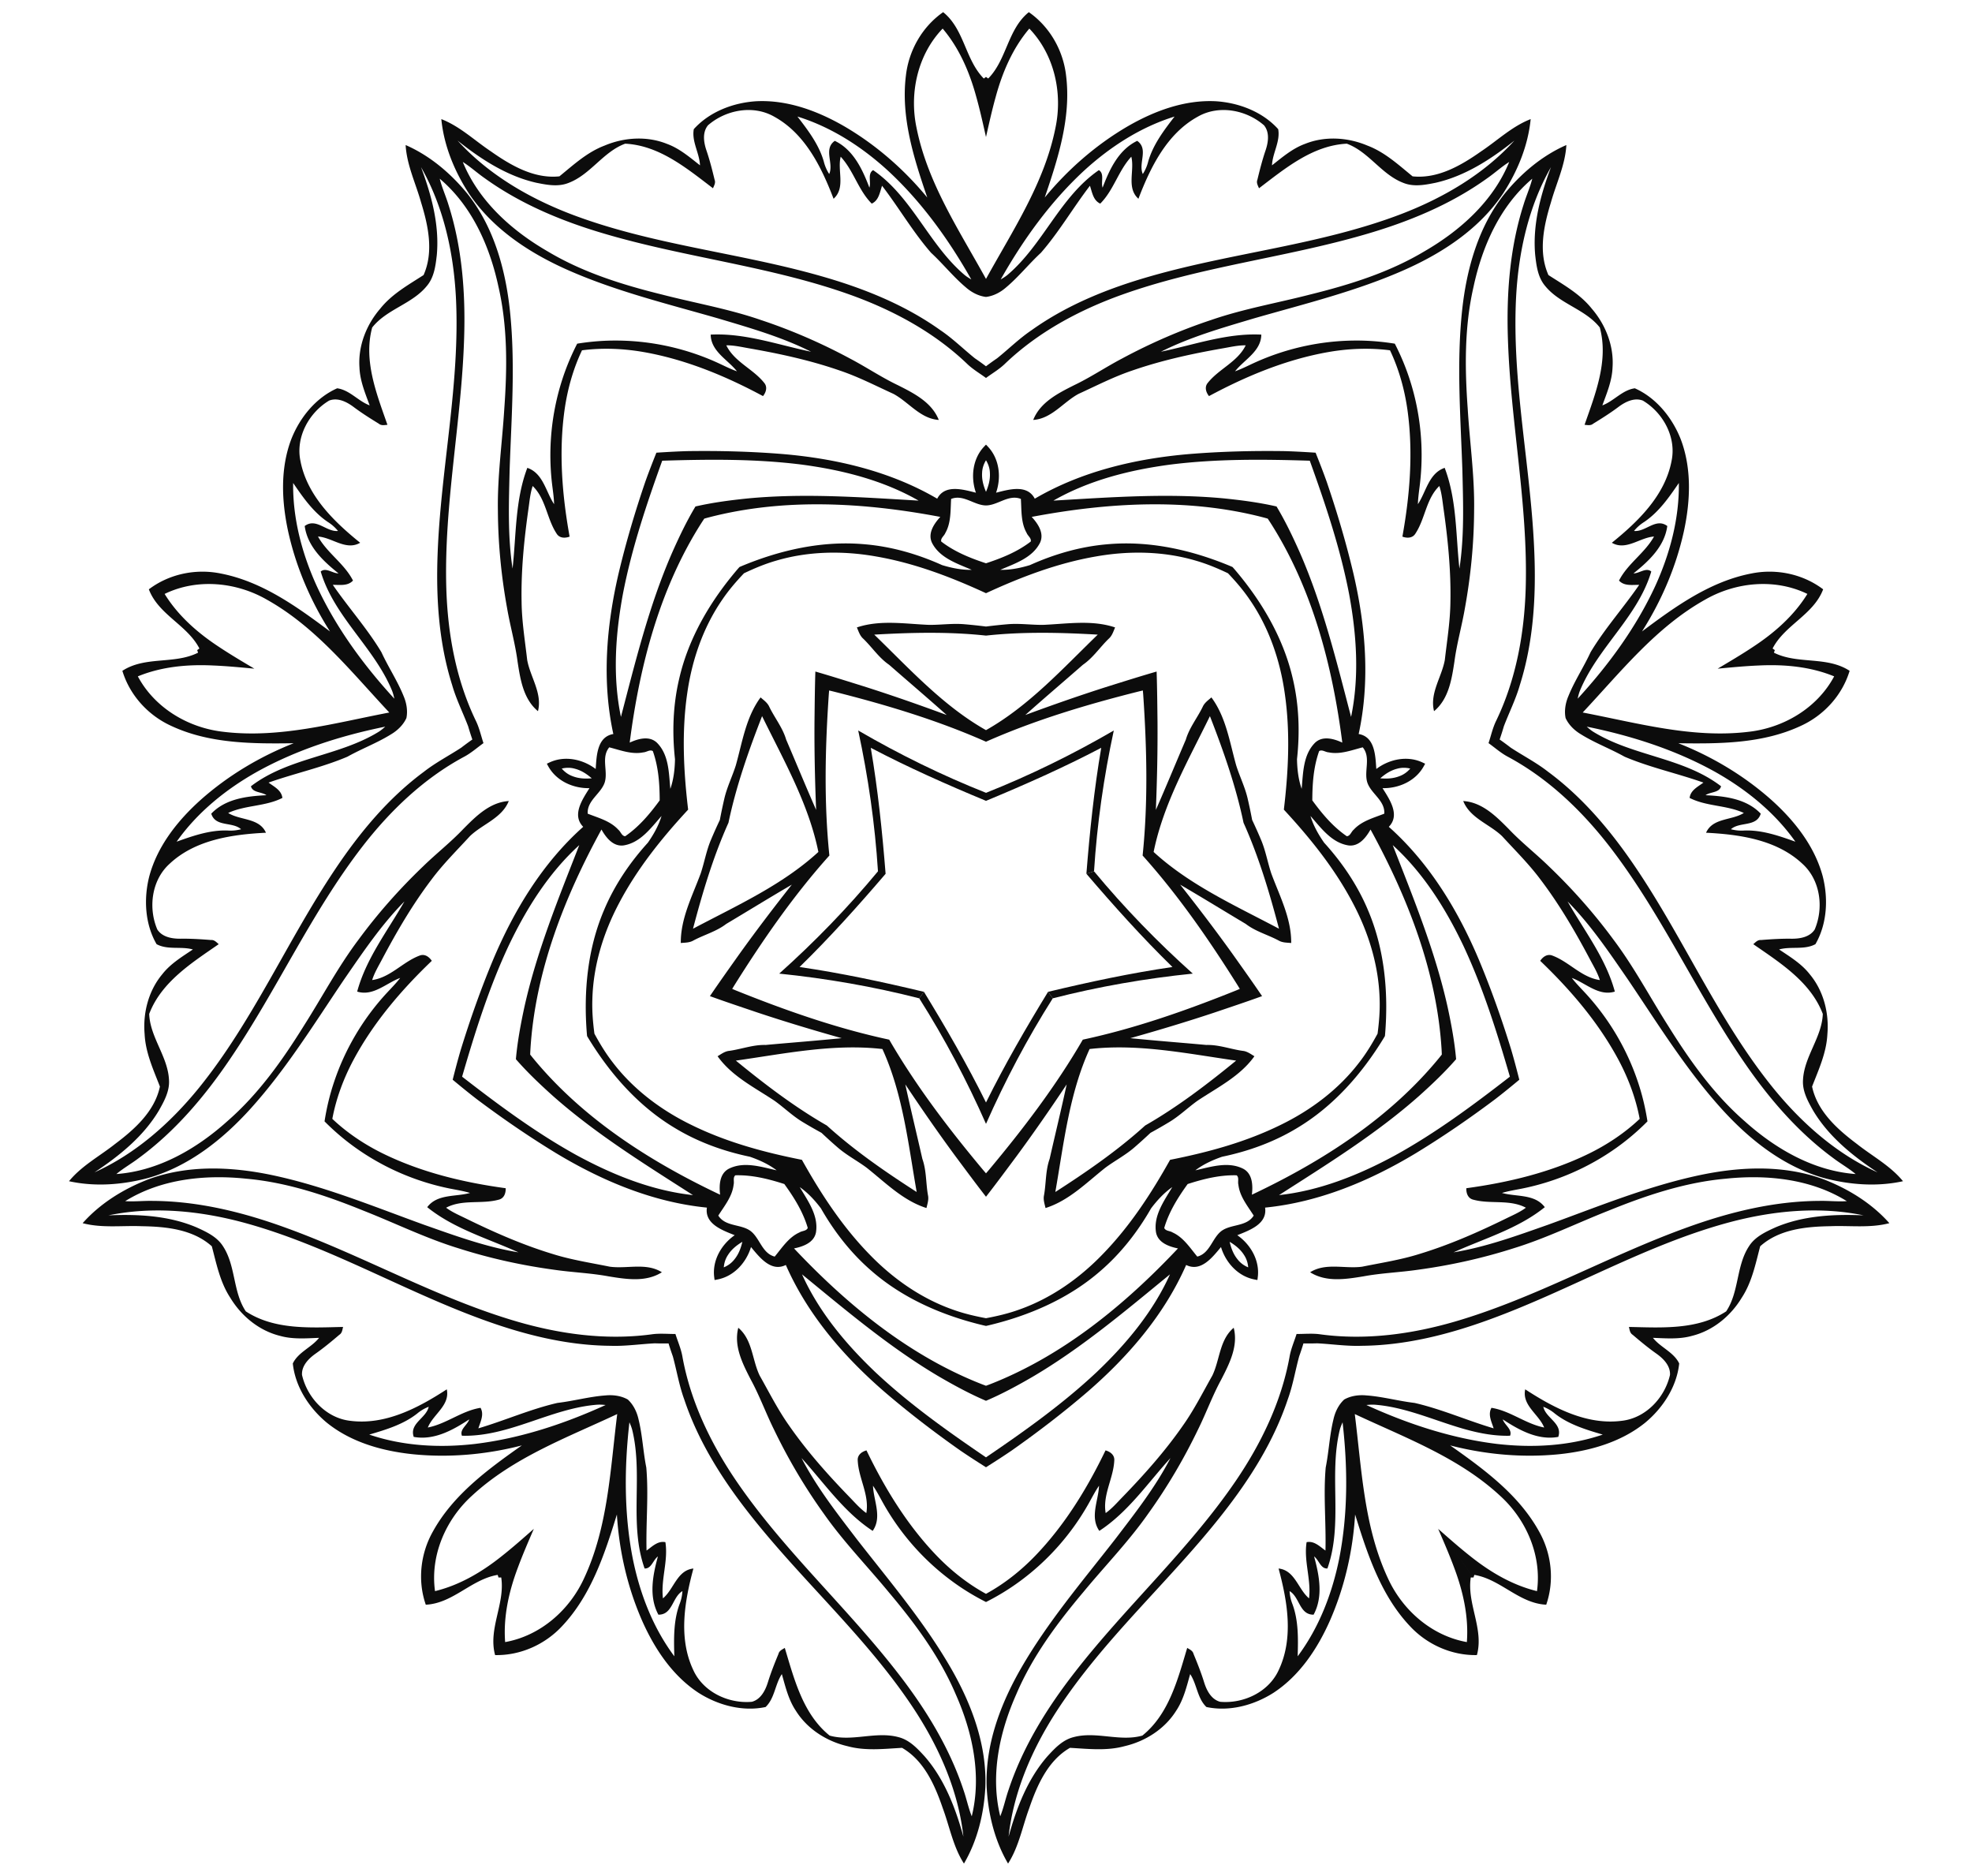 <svg xmlns="http://www.w3.org/2000/svg" viewBox="0 0 1704.428 1621.007"><path fill="none" d="M266.151 956.22c30.07 10.225 62.522 11.933 93.908 8.334 40.434-4.867 79.559-17.821 116.497-34.663-2.432-.243-4.892-.434-7.348-.274-41.498 3.145-78.43 28.74-120.545 27.62-2.286-5.615 4.875-9.504 6.488-14.56-14.541 9.543-31.324 18.89-49.4 15.59-4.083-12.026 11.129-16.594 13.33-26.812a36.474 36.474 0 00-10.32 6.08c-12.393 9.725-27.73 14.312-42.61 18.685zM452.572 382.474c30.338 9.403 57.596 27.096 80.872 48.456 29.85 27.703 53.89 61.18 73.874 96.517-2.11-1.232-4.213-2.524-6.106-4.097-31.724-26.936-46.559-69.35-81.289-93.199-5.15 3.199-1.641 10.554-3.308 15.592-6.155-16.267-14.239-33.693-30.802-41.648-10.372 7.328-.751 19.966-4.976 29.526a36.472 36.472 0 01-4.775-10.986c-4.31-15.15-14.022-27.877-23.49-40.16z"/><g fill="none"><path d="M1121.595 1431.367c18.466-24.703 29.782-54.16 35.876-84.225 7.638-38.801 7.415-78.821 2.946-117.988-.955 2.174-1.87 4.388-2.459 6.704-9.548 39.268 3.007 81.056-10.665 119.613-5.87.427-7.313-7.354-11.498-10.36 4.45 16.292 8.045 34.595-.426 50.299-12.332.162-11.986-15.257-20.762-20.356a35.419 35.419 0 002.519 11.356c5.262 14.363 4.896 29.904 4.47 44.957zM1385.286 1239.784c-29.2 9.929-60.711 11.588-91.189 8.093-39.262-4.726-77.254-17.305-113.123-33.659 2.362-.236 4.75-.421 7.135-.266 40.297 3.054 76.16 27.907 117.055 26.82 2.22-5.452-4.734-9.228-6.3-14.137 14.12 9.265 30.416 18.341 47.969 15.137 3.965-11.677-10.806-16.113-12.944-26.035a35.414 35.414 0 0110.022 5.905c12.034 9.442 26.927 13.896 41.375 18.142z"/></g><g fill="none"><path d="M319.141 1239.784c29.2 9.929 60.711 11.588 91.19 8.093 39.261-4.726 77.254-17.305 113.123-33.659-2.363-.236-4.751-.421-7.136-.266-40.297 3.054-76.16 27.907-117.054 26.82-2.22-5.452 4.734-9.228 6.3-14.137-14.12 9.265-30.417 18.341-47.97 15.137-3.964-11.677 10.807-16.113 12.944-26.035a35.416 35.416 0 00-10.022 5.905c-12.033 9.442-26.926 13.896-41.375 18.142zM582.832 1431.367c-18.466-24.703-29.781-54.16-35.876-84.225-7.638-38.801-7.415-78.821-2.945-117.988.954 2.174 1.869 4.388 2.458 6.704 9.548 39.268-3.007 81.056 10.665 119.613 5.871.427 7.313-7.354 11.498-10.36-4.449 16.292-8.044 34.595.427 50.299 12.33.162 11.986-15.257 20.762-20.356a35.419 35.419 0 01-2.52 11.356c-5.261 14.363-4.895 29.904-4.469 44.957z"/></g><g fill="none"><path d="M253.375 417.403c-.42 30.839 7.74 61.32 20.482 89.226 16.628 35.88 40.331 68.126 66.969 97.186-.505-2.32-1.067-4.648-1.952-6.868-15.357-37.381-50.076-63.809-61.679-103.038 4.5-3.796 10.24 1.65 15.392 1.623-13.175-10.566-26.843-23.26-29.22-40.943 9.88-7.38 18.664 5.297 28.761 4.264a35.415 35.415 0 00-8.712-7.706c-12.7-8.527-21.538-21.315-30.04-33.744zM152.654 727.39c17.788-25.196 42.306-45.06 69.017-60.147 34.541-19.254 72.672-31.409 111.303-39.262-1.772 1.58-3.596 3.134-5.616 4.41-34.396 21.215-78.018 22.188-110.463 47.106 1.408 5.715 9.253 4.682 13.406 7.733-16.87.804-35.389 3.04-47.706 15.95 3.656 11.777 18.214 6.684 25.775 13.455a35.417 35.417 0 01-11.578 1.113c-15.286-.566-29.953 4.585-44.138 9.642z"/></g><g fill="none"><path d="M1015.184 100.726c-29.46 9.13-55.928 26.31-78.53 47.052-28.987 26.901-52.33 59.41-71.735 93.723 2.05-1.197 4.09-2.452 5.929-3.979 30.806-26.157 45.21-67.343 78.935-90.5 5 3.106 1.594 10.248 3.212 15.14 5.978-15.796 13.827-32.717 29.91-40.442 10.072 7.117.73 19.388 4.833 28.671a35.417 35.417 0 004.637-10.668c4.185-14.712 13.615-27.07 22.809-38.997zM689.244 100.726c29.459 9.13 55.927 26.31 78.53 47.052 28.986 26.901 52.329 59.41 71.735 93.723-2.05-1.197-4.092-2.452-5.93-3.979-30.805-26.157-45.21-67.343-78.934-90.5-5.001 3.106-1.594 10.248-3.213 15.14-5.977-15.796-13.827-32.717-29.91-40.442-10.072 7.117-.73 19.388-4.832 28.671a35.42 35.42 0 01-4.637-10.668c-4.186-14.712-13.616-27.07-22.81-38.997z"/></g><path fill="none" d="M1551.773 727.39c-17.787-25.196-42.305-45.06-69.016-60.147-34.542-19.254-72.672-31.409-111.303-39.262 1.772 1.58 3.595 3.134 5.616 4.41 34.396 21.215 78.018 22.188 110.463 47.106-1.408 5.715-9.254 4.682-13.407 7.733 16.87.804 35.39 3.04 47.706 15.95-3.656 11.777-18.213 6.684-25.775 13.455a35.417 35.417 0 0011.579 1.113c15.285-.566 29.952 4.585 44.137 9.642zM1451.052 417.403c.42 30.839-7.74 61.32-20.482 89.226-16.627 35.88-40.331 68.126-66.968 97.186.505-2.32 1.067-4.648 1.951-6.868 15.357-37.381 50.076-63.809 61.679-103.038-4.5-3.796-10.24 1.65-15.392 1.623 13.176-10.566 26.843-23.26 29.22-40.943-9.88-7.38-18.664 5.297-28.761 4.264a35.412 35.412 0 018.713-7.706c12.699-8.527 21.537-21.315 30.04-33.744z"/><g fill="#0C0C0C"><path d="M852.214 952.773c-16.194-32.77-34.597-64.513-53.628-95.627l-4.078 5.614c21.935 34.62 41.13 70.979 57.705 108.493 16.576-37.514 35.77-73.873 57.707-108.493l-4.079-5.614c-19.03 31.114-37.434 62.857-53.627 95.627z"/><path d="M1576.143 1019.163c-34.202-12.627-71.811-11.012-106.95-3.615-45.163 9.553-87.98 27.211-131.226 42.89-26.742 9.407-53.59 19.242-81.635 23.847 26.68-12.054 55.674-20.357 78.854-39.036-8.72-11.616-24.566-8.793-37.015-12.304 5.699-1.698 11.595-2.625 17.419-3.781 29.368-5.907 57.476-18.044 81.833-35.484 9.47-6.761 18.325-14.335 26.503-22.586a212.65 212.65 0 00-3.365-17.096 199.304 199.304 0 00-4.803-16.752c-9.46-28.43-25.055-54.767-45.339-76.801-4.031-4.365-8.261-8.585-11.876-13.304 12.137 4.48 23.294 16.075 37.182 11.804-7.772-28.733-26.347-52.496-40.86-77.927 19.992 20.2 35.922 43.943 52.028 67.269 25.774 38.109 50.037 77.562 80.958 111.826 24.086 26.65 53.558 50.059 88.646 59.945 22.097 5.876 45.84 7.7 68.29 2.75-10.908-13.366-26.472-21.606-39.818-32.18-16.804-12.596-34.233-28.17-38.765-49.61 5.688-14.67 12.48-29.327 13.23-45.37 1.564-18.347-3.375-37.537-15.334-51.799-7.085-9.032-17.013-15.033-26.4-21.326 10.273-2.885 21.764.615 31.39-4.563 10.126-17.47 11.251-39.432 6.282-58.778-7.064-26.17-24.586-48.183-44.485-66.018-23.565-20.909-51.037-37.317-80.312-48.86 35.63.51 72.957.427 105.91-15.013 19.94-9.095 35.795-26.472 42.171-47.558-19.7-12.918-44.922-5.375-65.414-15.679.229-.76.49-1.5.76-2.25a42.786 42.786 0 01-1.927-1.365c10.512-20.387 35.348-29.107 43.703-51.141-17.554-13.304-40.599-18.044-62.08-13.68-35.734 6.877-65.977 28.744-94.502 50.1 16.898-26.544 29.483-55.964 36.244-86.729 5.626-26.128 6.855-54.236-2.813-79.562-7.344-18.575-21.169-35.67-39.619-43.86-10.845 1.47-18.075 11.054-28.076 14.763 3.886-10.605 8.386-21.294 8.813-32.764 1.292-18.576-5.99-37.005-18.043-50.934-10.023-12.533-24.15-20.398-37.36-28.92-8.948-20.013-4-42.86 2.189-62.914 4.594-16.408 12.334-32.223 13.303-49.454-21.075 9.199-39.213 24.628-53.631 42.37-22.576 28.618-32.66 64.893-36.484 100.606-4.876 45.901-1.313 92.074.24 138.048.677 28.348 1.74 56.914-2.553 85.01-3.209-29.107-2.146-59.246-12.752-87.062-13.74 4.709-15.96 20.648-23.138 31.4.146-5.939 1.094-11.835 1.782-17.732 3.469-29.753.604-60.236-8.46-88.792-3.5-11.095-7.97-21.857-13.283-32.191-10.897-1.761-21.919-2.699-32.972-2.699-.584 0-1.167 0-1.75.01-29.952.209-59.831 6.908-87.053 19.388-5.397 2.49-10.71 5.21-16.315 7.189 8.001-10.158 22.482-17.19 22.712-31.712-29.733-1.49-58.07 8.834-86.74 14.772 25.388-12.762 52.892-20.585 80.051-28.701 44.203-12.73 89.23-23.607 131.37-42.432 32.786-14.669 64.165-35.463 84.407-65.78 12.418-19.2 21.482-41.213 23.722-64.101-16.086 6.24-28.733 18.502-42.912 27.93-17.169 12.085-37.37 23.847-59.164 21.524-12.189-9.928-24.034-20.93-39.057-26.587-16.97-7.157-36.744-8.396-54.006-1.427-10.783 3.949-19.555 11.533-28.441 18.513.437-10.658 7.313-20.503 5.365-31.264-13.491-15.023-34.025-22.878-53.955-24.128-27.086-1.376-53.433 8.49-76.54 21.908-27.17 15.94-51.267 37.005-71.29 61.279 11.501-33.733 22.95-69.259 18.45-105.367-2.49-21.774-14.116-42.224-32.192-54.81-18.377 14.753-18.991 41.068-35.13 57.362a49.872 49.872 0 01-1.905-1.406c-.626.479-1.25.958-1.896 1.406-16.138-16.294-16.753-42.61-35.13-57.361-18.075 12.585-29.712 33.035-32.191 54.809-4.5 36.108 6.949 71.634 18.44 105.367-20.013-24.274-44.11-45.34-71.28-61.279-23.118-13.418-49.465-23.284-76.541-21.908-19.93 1.25-40.463 9.105-53.955 24.128-1.948 10.761 4.928 20.606 5.366 31.264-8.887-6.98-17.67-14.564-28.441-18.513-17.263-6.97-37.036-5.73-54.007 1.427-15.023 5.657-26.868 16.659-39.057 26.587-21.794 2.323-41.995-9.439-59.163-21.523-14.18-9.429-26.827-21.69-42.912-27.931 2.23 22.888 11.293 44.901 23.722 64.102 20.242 30.316 51.62 51.11 84.395 65.779 42.152 18.825 87.178 29.701 131.381 42.432 27.16 8.116 54.663 15.94 80.052 28.701-28.67-5.938-57.007-16.262-86.74-14.772.23 14.522 14.71 21.554 22.711 31.712-5.605-1.98-10.918-4.699-16.314-7.188-27.222-12.481-57.101-19.18-87.053-19.388-11.637-.104-23.253.833-34.723 2.688a209.03 209.03 0 00-7.324 15.814 200.718 200.718 0 00-5.959 16.377c-9.063 28.556-11.928 59.039-8.47 88.792.699 5.897 1.647 11.793 1.792 17.732-7.188-10.752-9.397-26.691-23.138-31.4-10.605 27.816-9.543 57.955-12.762 87.063-4.292-28.097-3.22-56.663-2.542-85.01 1.552-45.975 5.115-92.148.24-138.05-3.834-35.712-13.908-71.987-36.484-100.605-14.429-17.742-32.566-33.171-53.632-42.37.97 17.231 8.71 33.046 13.304 49.454 6.188 20.055 11.137 42.901 2.188 62.914-13.22 8.522-27.337 16.387-37.359 28.92-12.053 13.929-19.336 32.358-18.044 50.934.417 11.47 4.928 22.159 8.814 32.764-10.001-3.709-17.242-13.293-28.077-14.762-18.46 8.188-32.274 25.284-39.62 43.86-9.667 25.325-8.438 53.433-2.812 79.561 6.761 30.765 19.346 60.185 36.244 86.73-28.524-21.357-58.778-43.224-94.512-50.1-21.471-4.365-44.516.375-62.07 13.679 8.345 22.034 33.192 30.754 43.703 51.141-.625.47-1.27.928-1.927 1.365.27.75.52 1.49.75 2.25-20.482 10.304-45.703 2.761-65.414 15.68 6.386 21.085 22.242 38.463 42.182 47.557 32.952 15.44 70.28 15.523 105.909 15.013-29.274 11.543-56.757 27.951-80.312 48.86-19.898 17.835-37.421 39.849-44.485 66.018-4.97 19.347-3.844 41.308 6.282 58.779 9.627 5.177 21.118 1.677 31.38 4.563-9.377 6.292-19.305 12.293-26.39 21.325-11.96 14.262-16.897 33.452-15.335 51.798.75 16.044 7.543 30.702 13.22 45.37-4.52 21.44-21.95 37.015-38.754 49.61-13.346 10.575-28.91 18.816-39.818 32.182 22.451 4.948 46.194 3.125 68.29-2.75 35.088-9.887 64.56-33.296 88.647-59.946 30.92-34.264 55.183-73.717 80.947-111.826 16.117-23.326 32.046-47.068 52.027-67.269-14.501 25.43-33.077 49.194-40.848 77.927 13.887 4.271 25.044-7.324 37.181-11.804-3.615 4.72-7.845 8.939-11.876 13.304-20.284 22.034-35.88 48.37-45.34 76.801-3.698 11.033-6.396 22.367-8.167 33.848 8.178 8.25 17.023 15.825 26.503 22.586 24.358 17.44 52.465 29.577 81.823 35.484 5.824 1.156 11.73 2.083 17.419 3.781-12.44 3.511-28.285.688-37.005 12.304 23.17 18.68 52.173 26.982 78.854 39.036-28.045-4.605-54.892-14.44-81.635-23.847-43.245-15.679-86.063-33.337-131.225-42.89-35.15-7.397-72.759-9.012-106.95 3.615-21.337 8.23-41.61 20.71-56.862 37.91 16.68 4.407 34.109 1.928 51.132 2.626 20.992.323 44.245 2.677 60.517 17.356 4.022 15.21 7.147 31.066 15.96 44.474 9.523 15.773 24.795 28.39 42.86 32.9 11.043 3.146 22.597 2.167 33.89 1.74-6.616 8.365-17.971 12.293-22.711 22.138 2.083 20.086 14.074 38.515 29.462 51.246 21.106 17.023 48.214 24.534 74.8 27.253 31.348 3.084 63.227.198 93.69-7.667-29.13 20.523-59.269 42.536-76.864 74.394-10.783 19.076-13.387 42.464-6.157 63.269 23.534-1.136 39.494-22.066 62.132-25.764.26.74.49 1.5.709 2.26.792-.03 1.583-.041 2.365-.03 3.48 22.68-11.491 44.328-5.293 67.06 22.014.448 43.454-9.262 58.258-25.41 24.867-26.576 36.483-62.039 47.005-96.095 1.938 31.41 9.043 62.612 21.66 91.48 10.803 24.44 26.325 47.902 49.037 62.716 16.866 10.7 38.088 16.409 57.84 12.19 7.897-7.564 8.126-19.566 14.033-28.442 3.094 10.866 5.73 22.16 12.127 31.692 9.876 15.783 26.597 26.41 44.536 30.587 15.47 4.25 31.525 2.323 47.225 1.448 19.002 10.928 28.42 32.316 35.212 52.183 5.928 15.971 8.96 33.317 18.305 47.83 11.637-19.836 17.242-42.975 18.481-65.8 1.438-36.432-11.72-71.697-29.618-102.836-23.034-40.005-53.059-75.27-81.343-111.545-17.2-22.534-34.859-45.027-47.902-70.27 19.71 21.65 36.567 46.663 61.497 62.936 8.345-11.887.771-26.087.26-39.005 3.376 4.896 6.074 10.22 8.98 15.397 14.69 26.097 34.922 49.08 59.04 66.853 9.344 6.928 19.293 13.001 29.66 18.231 10.376-5.23 20.314-11.304 29.67-18.231 24.117-17.773 44.349-40.755 59.038-66.853 2.907-5.177 5.605-10.5 8.98-15.397-.51 12.918-8.084 27.118.26 39.005 24.931-16.273 41.787-41.287 61.498-62.935-13.043 25.242-30.702 47.735-47.902 70.269-28.284 36.275-58.31 71.54-81.343 111.545-17.898 31.14-31.066 66.404-29.618 102.836 1.24 22.825 6.844 45.964 18.481 65.8 9.345-14.513 12.377-31.859 18.304-47.83 6.793-19.866 16.21-41.255 35.213-52.183 15.7.875 31.744 2.802 47.225-1.448 17.94-4.178 34.66-14.804 44.537-30.587 6.396-9.533 9.032-20.826 12.126-31.692 5.907 8.876 6.136 20.878 14.033 28.441 19.742 4.22 40.974-1.49 57.84-12.189 22.712-14.814 38.234-38.275 49.038-62.716 12.616-28.868 19.721-60.07 21.649-91.48 10.532 34.056 22.148 69.52 47.016 96.095 14.804 16.148 36.233 25.858 58.257 25.41 6.199-22.732-8.772-44.38-5.303-67.06.792-.011 1.584 0 2.365.03l-23.68-32.597 23.69 32.598c.22-.76.449-1.521.709-2.261 22.628 3.698 38.599 24.628 62.133 25.764 7.23-20.805 4.615-44.193-6.168-63.269-17.585-31.858-47.724-53.87-76.853-74.394 30.462 7.865 62.341 10.751 93.689 7.667 26.586-2.719 53.694-10.23 74.8-27.253 15.388-12.73 27.379-31.16 29.462-51.246-4.75-9.845-16.095-13.773-22.71-22.138 11.292.427 22.846 1.406 33.889-1.74 18.065-4.51 33.327-17.127 42.86-32.9 8.813-13.408 11.938-29.264 15.96-44.474 16.262-14.679 39.525-17.033 60.517-17.356 17.013-.698 34.453 1.781 51.132-2.626-15.262-17.2-35.536-29.68-56.861-37.91zm-93.387-351.919c26.712 15.085 51.225 34.952 69.02 60.143-14.19-5.053-28.859-10.21-44.142-9.637a35.734 35.734 0 01-11.574-1.115c7.563-6.771 22.117-1.677 25.774-13.46-12.314-12.907-30.837-15.137-47.704-15.95 4.146-3.042 11.991-2.01 13.408-7.73-32.452-24.92-76.072-25.888-110.472-47.1-2.021-1.28-3.844-2.833-5.615-4.416 38.63 7.855 76.76 20.013 111.305 39.265zm-9.053-148.987c26.618-15.315 60.403-18.586 88.438-4.98-11.637 18.888-28.65 33.754-47.047 45.818-9.918 6.605-20.232 12.668-30.504 18.773 11.897-1.104 23.805-2.27 35.702-2.75 21.982-1.063 44.474.969 64.998 9.407-14.68 27.493-43.933 44.704-74.468 47.965-48.36 5.72-95.657-7.689-142.872-16.732 32.88-35.066 63.268-73.707 105.753-97.501zm-43.13-11.627c-16.627 35.88-40.339 68.123-66.967 97.19.5-2.324 1.063-4.657 1.948-6.876 15.356-37.38 50.08-63.81 61.674-103.034-4.5-3.802-10.24 1.646-15.387 1.625 13.179-10.563 26.847-23.263 29.223-40.942-9.887-7.387-18.67 5.292-28.764 4.26a35.601 35.601 0 018.71-7.709c12.699-8.521 21.543-21.315 30.044-33.743.417 30.837-7.74 61.32-20.481 89.23zm-103.68-286.18c1.052 9.198 2.282 19.085 8.439 26.471 12.71 15.867 34.89 20.18 47.401 36.13 7.741 28.545-3.865 57.403-13.179 84.083 2.49.177 5.282.896 7.429-.958 7.51-4.605 14.991-9.324 22.054-14.638 5.866-4.333 13.554-8.178 20.91-5.344 17.45 10.439 29.055 31.556 24.825 52.027-5.678 29.973-28.858 52.434-51.642 70.842 12.314 7.105 24.108-4.563 36.453-5.386-7.98 14.335-22.795 23.389-30.254 38.057 4.563 4.949 11.429 3.615 17.44 3.709-13.554 19.731-29.681 37.64-42.006 58.194-5.896 12.815-13.793 24.66-19.095 37.724-2.595 6.021-3.793 12.835-2.5 19.2 2.697 5.917 7.667 10.72 13.303 14.064 11.98 7.46 25.326 12.398 37.63 19.305 22.044 9.376 45.62 14.397 68.185 22.388-4.803 3.605-11.147 6.563-11.928 13.252 14.658 7.48 31.962 6.094 46.85 13.001-10.471 6.595-26.88 4.084-32.65 17.075 29.242 1.49 61.194 6.043 83.405 26.951 15.46 14.075 18.482 37.984 10.502 56.685-4.282 6.615-12.773 8.021-20.055 7.959-8.845-.136-17.658.437-26.451 1.135-2.823-.24-4.657 1.98-6.574 3.584 23.222 16.106 49.569 32.64 60.09 60.278-.75 20.263-16.157 36.786-17.116 57.09-.635 9.596 4.178 18.316 8.73 26.379 13.377 22.461 34.16 39.224 55.705 53.465-35.713-16.106-65.737-42.776-90.282-72.988-47.089-58.174-76.561-127.797-118.192-189.596-21.086-31.39-45.703-61.029-76.29-83.636-10.116-7.918-21.587-13.825-32.296-20.836a258.872 258.872 0 00-9.564-7.032c1.282-3.74 2.5-7.5 3.594-11.314 4.553-11.96 10.366-23.482 13.888-35.838 11.46-36.265 13.95-74.707 12.564-112.503-2.647-74.468-19.722-148.123-15.825-222.85 2.104-38.88 10.71-78.094 30.139-112.129-9.063 24.19-16.012 49.965-13.637 76zm-390.236-72.676c22.597-20.743 49.069-37.922 78.531-47.048-9.2 11.929-18.627 24.284-22.815 38.995a35.313 35.313 0 01-4.636 10.668c-4.105-9.283 5.24-21.555-4.834-28.67-16.085 7.73-23.93 24.648-29.91 40.442-1.615-4.886 1.792-12.033-3.209-15.137-33.723 23.159-48.13 64.34-78.937 90.5-1.833 1.521-3.875 2.782-5.927 3.98 19.408-34.317 42.744-66.82 71.737-93.73zM792.16 110.352c-6.344-30.045.99-63.195 22.597-85.646 14.366 16.908 23.253 37.671 29.035 58.903 3.219 11.47 5.792 23.149 8.417 34.807 2.636-11.658 5.21-23.337 8.428-34.807 5.782-21.232 14.67-41.995 29.035-58.903 21.607 22.45 28.931 55.6 22.597 85.646-9.501 47.756-36.87 88.594-60.06 130.704-23.19-42.11-50.547-82.948-60.049-130.704zm-24.388 37.422c28.993 26.91 52.33 59.413 71.738 93.73-2.052-1.198-4.094-2.459-5.928-3.98-30.806-26.16-45.214-67.341-78.937-90.5-5 3.104-1.594 10.25-3.208 15.137-5.98-15.794-13.835-32.713-29.91-40.443-10.075 7.116-.73 19.388-4.834 28.67a35.305 35.305 0 01-4.636-10.668c-4.188-14.71-13.617-27.065-22.816-38.994 29.462 9.126 55.935 26.305 78.531 47.048zM463.568 157.94c9.074 1.844 18.856 3.73 27.784.157 19.013-7.178 29.962-26.941 49.006-33.921 29.535 1.469 53.392 21.419 75.895 38.525.927-2.313 2.48-4.74 1.386-7.365-2.063-8.574-4.24-17.127-7.105-25.493-2.313-6.918-3.595-15.419 1.375-21.544 15.325-13.366 38.984-17.877 57.153-7.532 26.753 14.668 40.953 43.65 51.412 71.008 10.564-9.511 3.115-24.336 6.147-36.338 11.168 12.023 15.2 28.91 26.837 40.537 6.125-2.803 6.97-9.751 8.917-15.44 14.575 18.992 26.629 39.87 42.37 57.935 10.366 9.563 19.19 20.742 29.983 29.816 4.917 4.334 11.022 7.574 17.481 8.324 6.46-.75 12.564-3.99 17.492-8.324 10.793-9.074 19.617-20.253 29.983-29.816 15.742-18.065 27.785-38.943 42.36-57.935 1.948 5.689 2.802 12.637 8.917 15.44 11.647-11.627 15.68-28.514 26.847-40.537 3.032 12.002-4.417 26.827 6.147 36.338 10.46-27.357 24.66-56.34 51.412-71.009 18.17-10.344 41.829-5.834 57.153 7.533 4.97 6.126 3.688 14.627 1.375 21.544-2.864 8.366-5.042 16.919-7.105 25.493-1.094 2.625.459 5.052 1.386 7.365 22.492-17.106 46.36-37.056 75.895-38.525 19.044 6.98 29.993 26.743 49.006 33.92 8.928 3.574 18.71 1.688 27.785-.156 25.492-5.782 47.87-20.356 68.06-36.442-26.357 28.983-60.997 49.288-97.314 63.3-69.873 26.805-145.195 33.327-216.829 53.819-36.38 10.355-72.175 24.607-103.127 46.714-10.658 7.168-19.815 16.263-29.796 24.284-3.281 2.22-6.48 4.543-9.647 6.918-3.156-2.375-6.365-4.699-9.647-6.918-9.97-8.022-19.127-17.116-29.795-24.284-30.952-22.107-66.737-36.359-103.117-46.714-71.634-20.492-146.955-27.014-216.829-53.82-36.317-14.011-70.956-34.316-97.324-63.299 20.2 16.086 42.578 30.66 68.07 36.442zm-189.711 348.69c-12.741-27.91-20.899-58.393-20.482-89.23 8.501 12.428 17.346 25.221 30.045 33.743a35.603 35.603 0 018.71 7.71c-10.095 1.031-18.878-11.648-28.764-4.261 2.375 17.679 16.044 30.378 29.222 40.942-5.157.021-10.897-5.428-15.397-1.625 11.605 39.224 46.328 65.654 61.684 103.034.886 2.219 1.448 4.552 1.948 6.876-26.638-29.067-50.34-61.31-66.966-97.19zm-80.25 125.859c-30.535-3.261-59.788-20.472-74.467-47.965 20.513-8.438 43.015-10.47 64.997-9.407 11.898.48 23.795 1.646 35.703 2.75-10.283-6.105-20.586-12.168-30.504-18.773-18.409-12.064-35.41-26.93-47.048-45.818 28.025-13.606 61.82-10.335 88.438 4.98 42.485 23.795 72.874 62.435 105.753 97.502-47.214 9.042-94.512 22.45-142.872 16.73zm28.066 34.754c34.536-19.252 72.666-31.41 111.306-39.265-1.782 1.583-3.605 3.135-5.626 4.417-34.39 21.21-78.01 22.18-110.462 47.1 1.407 5.719 9.262 4.688 13.408 7.73-16.866.812-35.39 3.042-47.703 15.95 3.656 11.782 18.21 6.688 25.774 13.46-3.751 1-7.668 1.375-11.575 1.114-15.293-.573-29.951 4.584-44.14 9.637 17.783-25.19 42.306-45.058 69.018-60.143zM81.635 1013.172c21.544-14.241 42.318-31.004 55.705-53.465 4.552-8.063 9.365-16.783 8.73-26.378-.959-20.305-16.367-36.828-17.117-57.09 10.522-27.64 36.87-44.173 60.08-60.279-1.906-1.604-3.74-3.823-6.563-3.584-8.793-.698-17.606-1.27-26.45-1.135-7.283.063-15.774-1.344-20.056-7.96-7.98-18.7-4.959-42.609 10.502-56.683 22.21-20.91 54.163-25.462 83.406-26.952-5.772-12.99-22.18-10.48-32.65-17.075 14.887-6.907 32.191-5.521 46.85-13.001-.792-6.689-7.126-9.647-11.94-13.252 22.566-7.99 46.142-13.012 68.197-22.388 12.303-6.907 25.649-11.845 37.63-19.304 5.635-3.345 10.605-8.147 13.303-14.065 1.292-6.365.094-13.179-2.5-19.2-5.303-13.064-13.2-24.91-19.097-37.723-12.324-20.555-28.45-38.464-42.005-58.195 6.001-.094 12.877 1.24 17.44-3.709-7.46-14.668-22.274-23.721-30.254-38.057 12.345.824 24.139 12.492 36.453 5.387-22.784-18.41-45.964-40.87-51.642-70.843-4.23-20.47 7.376-41.588 24.815-52.027 7.366-2.834 15.054 1.01 20.92 5.345 7.063 5.313 14.533 10.032 22.055 14.637 2.146 1.854 4.938 1.135 7.428.958-9.314-26.68-20.92-55.538-13.19-84.083 12.523-15.95 34.703-20.263 47.412-36.13 6.157-7.386 7.387-17.273 8.439-26.472 2.375-26.034-4.584-51.808-13.637-75.999 19.419 34.036 28.035 73.249 30.139 112.129 3.896 74.728-13.179 148.383-15.825 222.85-1.396 37.797 1.104 76.239 12.564 112.504 3.522 12.356 9.335 23.878 13.887 35.838 1.094 3.813 2.313 7.574 3.595 11.314a242.495 242.495 0 00-9.564 7.032c-10.71 7.011-22.18 12.918-32.296 20.836-30.587 22.606-55.205 52.246-76.29 83.635-41.63 61.8-71.114 131.422-118.192 189.596-24.555 30.212-54.57 56.882-90.282 72.988zm328.697 234.706c-30.483 3.49-61.987 1.834-91.188-8.094 14.45-4.251 29.336-8.7 41.37-18.138a35.2 35.2 0 0110.021-5.907c-2.135 9.918-16.908 14.356-12.939 26.034 17.555 3.199 33.848-5.875 47.965-15.137-1.563 4.907-8.522 8.689-6.293 14.137 40.89 1.084 76.75-23.763 117.046-26.826 2.386-.146 4.782.031 7.136.27-35.869 16.357-73.853 28.931-113.118 33.661zm94.897 115.213c-12.533 28.034-37.942 50.537-68.623 56.007-1.688-22.128 3.334-44.141 11.137-64.727 4.136-11.168 8.918-22.128 13.647-33.109-8.99 7.887-17.929 15.825-27.274 23.212-17.169 13.783-36.557 25.357-58.122 30.587-4.282-30.858 9.272-61.987 32.067-82.573 35.754-33.056 81.895-50.006 125.411-70.446-5.99 47.704-7.855 96.824-28.243 141.049zm82.073 23.315c-5.261 14.366-4.897 29.91-4.47 44.964-18.47-24.701-29.784-54.163-35.879-84.23-7.636-38.796-7.407-78.822-2.938-117.983.948 2.167 1.865 4.386 2.459 6.699 9.542 39.265-3.011 81.062 10.657 119.619 5.876.427 7.314-7.355 11.502-10.366-4.449 16.294-8.043 34.598.427 50.298 12.335.167 11.98-15.252 20.763-20.357a35.621 35.621 0 01-2.521 11.356zm211.745 131.318c-6.262-6.824-13.064-14.095-22.389-16.45-19.606-5.365-40.088 4.178-59.59-1.365-23.034-18.544-30.608-48.714-38.755-75.77-2.115 1.313-4.792 2.376-5.449 5.137-3.365 8.146-6.636 16.356-9.24 24.805-2.199 6.949-6.157 14.585-13.773 16.616-20.252 1.803-42.057-8.449-50.662-27.503-13.023-27.587-7.48-59.382.135-87.667-14.137 1.49-16.814 17.867-26.326 25.784-1.97-16.293 4.698-32.316 2.115-48.568-6.605-1.323-11.377 3.792-16.294 7.25-.625-23.93 1.886-47.901-.219-71.768-2.77-13.836-3.333-28.056-6.73-41.756-1.437-6.396-4.469-12.605-9.261-17.002-5.657-3.198-12.502-4.156-19.034-3.552-14.074 1-27.774 4.855-41.786 6.5-23.347 5.366-45.37 15.17-68.321 21.972 1.76-5.74 5.157-11.866 1.865-17.742-16.263 2.574-29.442 13.867-45.548 17.023 4.595-11.49 19.336-19.096 16.377-33.004-24.534 15.981-53.058 31.077-83.322 27.222-20.784-2.302-37.276-19.867-41.808-39.682-.427-7.876 5.616-14.001 11.543-18.242 7.23-5.083 14.033-10.73 20.732-16.45 2.427-1.479 2.605-4.354 3.209-6.771-28.254.615-59.289 2.73-84.042-13.45-11.303-16.825-8.553-39.255-19.71-56.246-5.126-8.137-14.138-12.356-22.566-16.2-24.024-10.314-50.694-11.658-76.489-10.522 38.36-7.96 78.323-4.022 115.942 5.99 72.28 19.388 137.048 58.382 207.057 83.906 35.515 13.002 72.842 22.513 110.878 22.826 12.835.458 25.597-1.5 38.38-2.136 3.959.136 7.917.136 11.866.073a254.787 254.787 0 003.74 11.272c3.355 12.346 5.428 25.087 9.834 37.15 12.044 36.078 32.63 68.645 55.966 98.409 45.912 58.684 103.013 108.232 143.788 170.99 21.149 32.68 37.234 69.477 41.526 108.42-6.886-24.89-16.418-49.83-33.64-69.499zm65.487 51.923c-8.72-35.369-.688-72.707 13.835-105.409 13.877-32.629 35.202-61.31 57.913-88.271 18.67-22.649 39.255-43.755 56.132-67.852 16.471-22.93 30.858-47.391 43.11-72.821 6.99-14.148 12.366-29.014 19.909-42.87 7.063-13.731 14.97-29.046 10.886-44.954-12.335 10.283-11.928 27.785-18.502 41.339-8.272 14.626-15.825 29.701-25.597 43.432-15.408 22.128-33.4 42.297-52.131 61.633-4.636 4.76-9.001 9.855-14.44 13.72-2.77-15.731 6.72-29.951 7.428-45.35.427-4.792-3.448-7.677-7.553-8.813-15.887 32.931-35.285 64.644-60.768 91.095-12.428 12.876-26.763 24.274-42.546 32.879-15.773-8.605-30.119-20.003-42.547-32.88-25.472-26.45-44.87-58.163-60.758-91.094-4.105 1.136-7.98 4.021-7.553 8.814.708 15.398 10.2 29.618 7.428 45.35-5.438-3.866-9.814-8.96-14.44-13.721-18.73-19.336-36.733-39.505-52.13-61.633-9.773-13.73-17.326-28.806-25.598-43.432-6.584-13.554-6.167-31.056-18.502-41.339-4.084 15.908 3.813 31.223 10.887 44.954 7.532 13.856 12.918 28.722 19.909 42.87 12.251 25.43 26.628 49.891 43.109 72.821 16.877 24.097 37.463 45.203 56.132 67.852 22.711 26.962 44.037 55.642 57.913 88.271 14.523 32.702 22.545 70.04 13.835 105.41-2.969-7.398-4.531-15.232-7.146-22.733-12.273-37.088-33.119-70.717-57.007-101.408-44.204-57.007-98.45-105.722-139.236-165.469-22.086-32.4-39.578-68.58-46.642-107.377-1.146-6.866-4.01-13.252-6.094-19.847-6.918.053-13.866-.687-20.753.344-39.088 5.261-78.905-.187-116.545-11.178-69.426-20.336-132.517-56.872-200.39-81.292-36.577-13.24-74.988-22.67-114.066-22.877-7.938-.177-15.877.76-23.826.229 30.942-19.221 68.936-23.128 104.534-19.42 35.307 3.116 69.186 14.534 101.836 27.806 27.315 10.751 53.746 23.805 81.874 32.41 26.91 8.585 54.611 14.7 82.594 18.492 15.606 2.282 31.41 2.803 46.912 5.688 15.252 2.48 32.254 5.262 46.12-3.531-13.585-8.553-30.108-2.75-45.037-4.824-16.46-3.344-33.129-5.875-49.214-10.928-25.795-7.803-50.548-18.69-74.728-30.525-5.949-2.938-12.147-5.521-17.502-9.501 14.095-7.49 30.556-2.854 45.422-6.938 4.688-1.084 6.23-5.657 6.053-9.918-36.234-4.928-72.384-13.585-105.41-29.64-16.095-7.834-31.368-17.95-44.421-30.295 3.302-17.668 9.72-34.827 18.117-50.63 17.283-32.4 41.453-60.654 67.862-85.939-2.354-3.552-6.292-6.344-10.72-4.458-14.429 5.427-25.024 18.846-40.828 21.075 1.99-6.365 5.49-12.095 8.584-17.97 12.596-23.785 26.222-47.142 42.506-68.624 10.042-13.533 22.044-25.378 33.4-37.765 10.845-10.45 27.628-15.47 33.597-30.368-16.387 1.031-28.513 13.272-39.39 24.242-10.855 11.45-23.326 21.17-34.619 32.181-20.398 19.513-39.223 40.745-55.944 63.498-17.69 23.503-31.41 49.6-47.183 74.353-18.617 29.93-39.307 59.08-66.05 82.364-26.618 23.92-59.653 43.089-95.98 45.724 6.115-5.104 13.095-9.011 19.408-13.824 31.494-23.128 57.028-53.34 78.833-85.552 40.557-59.654 70.123-126.297 114.337-183.554 23.992-31.015 53.007-58.83 87.72-77.541 6.177-3.209 11.365-7.897 16.99-11.929-2.187-6.553-3.625-13.397-6.74-19.627-17.085-35.546-24.2-75.103-25.378-114.296-2.115-72.31 13.127-143.6 15.388-215.703 1.281-38.87-1.615-78.323-13.492-115.546-2.292-7.605-5.636-14.866-7.574-22.596 27.837 23.492 43.287 58.413 50.767 93.417 7.95 34.546 7.553 70.29 5.022 105.45-1.792 29.296-6.032 58.466-5.522 87.887.146 28.232 2.886 56.475 7.928 84.26 2.657 15.544 7.043 30.733 9.085 46.37 2.354 15.273 4.97 32.307 17.616 42.777 3.938-15.565-6.688-29.494-9.324-44.329-1.906-16.69-4.656-33.327-4.823-50.183-.542-26.941 2.156-53.84 5.949-80.5.948-6.563 1.49-13.262 3.625-19.585 11.47 11.095 12.158 28.18 20.638 41.057 2.47 4.125 7.303 4.177 11.293 2.688-6.5-35.974-9.449-73.04-4.386-109.41 2.49-17.72 7.386-35.38 15.096-51.61 17.814-2.313 36.119-1.521 53.746 1.594 36.16 6.428 70.488 20.68 102.7 37.983 2.646-3.333 4.094-7.948.927-11.574-9.626-12.043-25.659-17.97-32.66-32.316 6.667-.073 13.2 1.479 19.742 2.604 26.524 4.636 52.944 10.376 78.406 19.221 15.97 5.366 30.94 13.127 46.234 20.097 13.283 7.094 23.253 21.502 39.266 22.565-6.043-15.273-21.44-23.013-35.234-29.973-14.241-6.771-27.337-15.637-41.297-22.971-24.857-13.377-50.87-24.712-77.686-33.577-27.816-9.575-56.872-14.554-85.292-21.91-34.213-8.459-68.332-19.127-98.731-37.358-30.983-17.93-59.414-43.422-73.155-77.156 6.74 4.24 12.616 9.668 19.148 14.19 31.723 22.794 68.352 37.744 105.722 48.537 69.269 20.138 141.778 27.66 209.9 52.017 36.911 13.24 72.332 32.233 100.857 59.465 4.959 4.876 11.022 8.366 16.585 12.47 5.574-4.104 11.627-7.594 16.596-12.47 28.524-27.232 63.945-46.224 100.856-59.465 68.113-24.357 140.632-31.88 209.901-52.017 37.37-10.793 73.989-25.743 105.722-48.537 6.532-4.522 12.397-9.95 19.148-14.19-13.741 33.734-42.183 59.226-73.155 77.156-30.4 18.231-64.518 28.9-98.741 37.359-28.41 7.355-57.466 12.334-85.282 21.909-26.816 8.865-52.83 20.2-77.687 33.577-13.96 7.334-27.065 16.2-41.296 22.971-13.794 6.96-29.191 14.7-35.244 29.973 16.023-1.063 25.982-15.47 39.275-22.565 15.284-6.97 30.265-14.731 46.235-20.097 25.462-8.845 51.882-14.585 78.406-19.22 6.542-1.126 13.075-2.678 19.742-2.605-7 14.345-23.045 20.273-32.67 32.316-3.157 3.626-1.72 8.24.937 11.574 32.202-17.304 66.54-31.556 102.7-37.983 17.617-3.115 35.921-3.907 53.746-1.594 7.71 16.23 12.606 33.89 15.096 51.61 5.063 36.37 2.115 73.436-4.386 109.41 3.99 1.49 8.824 1.437 11.293-2.688 8.48-12.877 9.157-29.962 20.638-41.057 2.136 6.323 2.677 13.022 3.625 19.585 3.782 26.66 6.49 53.559 5.95 80.5-.168 16.856-2.918 33.494-4.824 50.183-2.636 14.835-13.263 28.764-9.325 44.329 12.648-10.47 15.263-27.504 17.607-42.777 2.052-15.637 6.438-30.826 9.095-46.37 5.042-27.785 7.782-56.028 7.928-84.26.51-29.42-3.74-58.59-5.522-87.886-2.531-35.16-2.927-70.905 5.022-105.45 7.48-35.005 22.93-69.926 50.766-93.418-1.948 7.73-5.292 14.99-7.574 22.596-11.876 37.223-14.772 76.676-13.49 115.546 2.26 72.102 17.501 143.392 15.387 215.703-1.178 39.193-8.293 78.75-25.379 114.296-3.115 6.23-4.552 13.074-6.74 19.627 5.625 4.032 10.814 8.72 16.992 11.929 34.712 18.71 63.716 46.526 87.708 77.54 44.224 57.258 73.79 123.901 114.348 183.555 21.804 32.212 47.339 62.424 78.832 85.552 6.314 4.813 13.294 8.72 19.41 13.824-36.339-2.635-69.364-21.804-95.982-45.724-26.743-23.284-47.433-52.434-66.05-82.364-15.772-24.753-29.493-50.85-47.182-74.353-16.732-22.753-35.546-43.985-55.945-63.498-11.293-11.011-23.774-20.731-34.619-32.18-10.876-10.971-23.003-23.212-39.39-24.243 5.97 14.897 22.742 19.919 33.598 30.368 11.355 12.387 23.357 24.232 33.4 37.765 16.283 21.482 29.9 44.839 42.505 68.623 3.094 5.876 6.595 11.606 8.584 17.971-15.814-2.23-26.399-15.648-40.828-21.075-4.427-1.886-8.376.906-10.72 4.458 26.41 25.285 50.57 53.538 67.853 85.938 8.407 15.804 14.824 32.963 18.127 50.631-13.054 12.346-28.337 22.461-44.422 30.296-33.025 16.054-69.176 24.711-105.409 29.639-.188 4.26 1.365 8.834 6.053 9.918 14.866 4.084 31.316-.552 45.422 6.938-5.355 3.98-11.554 6.563-17.502 9.501-24.19 11.835-48.933 22.722-74.728 30.525-16.086 5.053-32.754 7.584-49.225 10.928-14.919 2.073-31.441-3.73-45.027 4.824 13.867 8.793 30.869 6.01 46.12 3.531 15.503-2.885 31.307-3.406 46.913-5.688 27.972-3.792 55.684-9.907 82.583-18.492 28.139-8.605 54.57-21.659 81.874-32.41 32.66-13.272 66.53-24.69 101.846-27.805 35.599-3.71 73.593.198 104.534 19.419-7.949.531-15.887-.407-23.836-.23-39.068.209-77.479 9.637-114.056 22.878-67.873 24.42-130.964 60.956-200.39 81.292-37.64 10.99-77.457 16.44-116.545 11.178-6.886-1.031-13.835-.291-20.753-.344-2.083 6.595-4.948 12.981-6.094 19.847-7.063 38.796-24.555 74.978-46.641 107.377-40.797 59.747-95.033 108.462-139.236 165.469-23.889 30.691-44.735 64.32-57.007 101.408-2.614 7.501-4.177 15.336-7.146 22.732zm292.932-222.506c-6.094 30.066-17.408 59.528-35.87 84.229.428-15.054.793-30.598-4.468-44.964a35.347 35.347 0 01-2.521-11.356c8.772 5.105 8.428 20.524 20.763 20.357 8.47-15.7 4.875-34.004.427-50.298 4.188 3.01 5.625 10.793 11.501 10.366 13.668-38.557 1.115-80.354 10.658-119.62.594-2.312 1.51-4.53 2.458-6.698 4.47 39.161 4.699 79.187-2.948 117.984zm138.903-54.653c22.794 20.586 36.348 51.715 32.066 82.573-21.565-5.23-40.963-16.804-58.122-30.587-9.345-7.387-18.294-15.325-27.274-23.212 4.73 10.98 9.512 21.94 13.648 33.109 7.803 20.585 12.824 42.599 11.136 64.726-30.68-5.469-56.09-27.972-68.623-56.007-20.387-44.224-22.252-93.345-28.243-141.048 43.516 20.44 89.657 37.39 125.411 70.446zm-2.272-44.61c-39.265-4.73-77.259-17.304-113.128-33.66 2.365-.24 4.75-.417 7.136-.271 40.297 3.063 76.166 27.91 117.056 26.826 2.22-5.448-4.73-9.23-6.302-14.137 14.126 9.262 30.42 18.336 47.974 15.137 3.97-11.678-10.803-16.116-12.939-26.034a35.2 35.2 0 0110.022 5.907c12.033 9.439 26.92 13.887 41.37 18.138-29.202 9.928-60.716 11.584-91.189 8.094zm240.134-187.033c-8.428 3.844-17.45 8.063-22.565 16.2-11.158 16.991-8.407 39.421-19.71 56.246-24.754 16.18-55.789 14.065-84.042 13.45.604 2.417.781 5.292 3.208 6.772 6.7 5.719 13.492 11.366 20.732 16.45 5.928 4.24 11.97 10.365 11.543 18.241-4.532 19.815-21.034 37.38-41.818 39.682-30.253 3.855-58.778-11.24-83.322-27.222-2.959 13.908 11.793 21.513 16.387 33.004-16.106-3.156-29.295-14.45-45.547-17.023-3.292 5.876.104 12.002 1.865 17.742-22.951-6.803-44.974-16.606-68.332-21.971-14.001-1.646-27.711-5.501-41.775-6.501-6.533-.604-13.377.354-19.034 3.552-4.793 4.397-7.824 10.606-9.262 17.002-3.396 13.7-3.969 27.92-6.73 41.755-2.115 23.868.407 47.84-.218 71.77-4.918-3.459-9.69-8.574-16.294-7.251-2.584 16.252 4.084 32.275 2.115 48.568-9.512-7.917-12.19-24.294-26.337-25.784 7.626 28.285 13.168 60.08.146 87.667-8.616 19.054-30.41 29.306-50.662 27.503-7.616-2.031-11.585-9.667-13.773-16.616-2.605-8.45-5.876-16.659-9.24-24.805-.657-2.761-3.334-3.824-5.45-5.137-8.146 27.056-15.72 57.226-38.765 75.77-19.502 5.543-39.973-4-59.58 1.365-9.324 2.355-16.127 9.626-22.388 16.45-17.221 19.67-26.754 44.61-33.64 69.498 4.292-38.942 20.378-75.738 41.526-108.42 40.766-62.757 97.877-112.305 143.789-170.99 23.336-29.764 43.922-62.33 55.965-98.407 4.407-12.064 6.48-24.806 9.835-37.15a241.71 241.71 0 003.73-11.273c3.958.063 7.917.063 11.876-.073 12.783.635 25.534 2.594 38.38 2.136 38.035-.313 75.363-9.824 110.878-22.826 70.008-25.524 134.777-64.518 207.057-83.906 37.619-10.012 77.582-13.95 115.94-5.99-25.794-1.136-52.464.208-76.488 10.522z"/><path d="M1306.182 907.222c-8.115-26.295-17.294-52.288-27.899-77.687-18.096-42.901-42.88-83.781-77.916-114.993 10.053-10.23.584-23.816-5.417-33.41 14.23.301 28.962-6.377 35.827-19.316.354-.593.677-1.198.99-1.802a30.5 30.5 0 00-1.865-.886c-13.158-6.427-29.004-3.177-40.338 5.439-.782-11.293-1.105-27.848-15.252-30.223 10-45.839 6.021-93.48-4.553-138.82-6.355-26.784-14.2-53.204-23.097-79.259-2.99-8.386-6.24-16.72-9.563-25.045-8.939-.583-17.877-1.104-26.774-1.354-27.525-.406-55.07.292-82.51 2.532-46.392 3.959-92.94 14.887-133.444 38.567-6.626-12.72-22.472-7.918-33.452-5.167 4.688-13.45 2.886-29.525-7.293-40.057-.458-.51-.927-1.01-1.416-1.49-.48.48-.949.98-1.417 1.49-10.168 10.532-11.981 26.607-7.283 40.057-10.98-2.75-26.836-7.553-33.462 5.167-40.505-23.68-87.042-34.608-133.433-38.567-27.441-2.24-54.986-2.938-82.51-2.532-8.908.25-17.836.771-26.774 1.354-3.324 8.324-6.574 16.659-9.564 25.045-8.897 26.055-16.742 52.475-23.097 79.26-10.574 45.339-14.554 92.98-4.552 138.82-14.148 2.375-14.47 18.929-15.252 30.222-11.335-8.616-27.18-11.866-40.349-5.439-.625.271-1.25.574-1.854.886a43.2 43.2 0 00.979 1.802c6.876 12.94 21.607 19.617 35.838 19.315-6.001 9.595-15.471 23.18-5.418 33.41-35.035 31.213-59.82 72.093-77.916 114.994-10.605 25.399-19.783 51.392-27.899 77.687-2.521 8.542-4.782 17.2-6.99 25.888 6.896 5.73 13.814 11.397 20.867 16.825 22.023 16.513 44.724 32.14 68.237 46.464 39.86 24.066 83.938 42.579 130.631 47.225-2.125 14.19 13.523 19.617 24.024 23.847-11.7 8.115-19.69 22.18-17.648 36.692.073.677.167 1.365.27 2.042.678-.115 1.345-.24 2.022-.386 14.429-2.531 25.336-14.48 29.441-28.107 7.272 8.667 17.263 21.877 30.108 15.48 18.846 42.964 50.069 79.167 85.281 109.64 20.878 17.928 42.756 34.69 65.269 50.537 7.345 5.032 14.877 9.855 22.45 14.647 7.585-4.792 15.117-9.615 22.462-14.647 22.502-15.846 44.39-32.609 65.268-50.538 35.202-30.472 66.436-66.675 85.282-109.638 12.845 6.396 22.836-6.814 30.107-15.481 4.105 13.626 15.013 25.576 29.442 28.107.666.146 1.344.271 2.02.386.105-.677.199-1.365.272-2.042 2.041-14.512-5.95-28.577-17.648-36.692 10.5-4.23 26.149-9.658 24.023-23.847 46.694-4.646 90.772-23.16 130.631-47.225 23.513-14.324 46.214-29.951 68.238-46.464 7.053-5.427 13.97-11.095 20.867-16.825-2.209-8.688-4.48-17.346-6.99-25.888zm-98.772-242.843c3.823-1.125 7.74-1.083 11.49-.188-2.51 2.928-5.656 5.272-9.407 6.605-5.334 2.094-10.939 2.313-16.523 1.824 4.23-3.688 8.887-6.803 14.44-8.241zm-29.577-18.534c7.282 8.814.854 20.639 3.959 30.4 3.23 9.72 15.377 15.513 14.668 26.93-9.178 3.657-19.565 6.283-26.44 13.856-2.147 1.72-2.949 5.449-5.96 5.647-12.043-8.262-21.283-19.325-29.816-30.983.052-14.44 1.021-28.827 5.907-42.589 2.553-1.604 5.407.938 8.147 1.073 10.012 2.074 19.95-1.896 29.535-4.333zm-166.02-244.384c39.983-5 80.103-4.563 120.254-3.313 13.596 37.796 26.41 75.822 34.015 115.39 6.438 34.868 8.949 71.092 1.666 106.023-12.512-47.787-24.273-96.085-44.057-141.507-6.084-13.752-12.606-27.441-20.357-40.36-7.334-1.687-14.773-3.02-22.232-4.135-7.459-1.105-14.96-1.99-22.44-2.761-49.319-4.761-98.887-1.031-148.195 1.834 30.972-17.721 66.195-26.524 101.346-31.17zm-120.11 45.245c65.78-12.428 134.788-16.585 200.161.438 1.281.333 2.563.698 3.844 1.052.73 1.104 1.47 2.209 2.188 3.323 36.39 56.924 53.757 123.839 62.268 190.232-7.272-3.323-16.898-6.146-23.513.094-10.45 10.439-10.293 26.149-11.616 39.87-2.855-8.179-3.855-16.992-4.022-25.618 2.543-23.118 1.761-46.683-3.583-69.374-8.116-35.525-27.191-67.664-50.757-95.136-.448-.521-.916-1.032-1.364-1.553-.636-.27-1.26-.552-1.907-.823-33.4-13.918-69.863-22.138-106.159-18.866-23.221 1.927-45.88 8.47-67.08 18.023-8.262 2.51-16.951 4.281-25.608 4.094 12.637-5.5 27.628-10.2 34.327-23.368 3.896-8.22-1.76-16.502-7.178-22.388zM593.949 599.444c4.043-28.764 13.68-57.038 30.223-81.062 5.563-8.24 12.033-15.763 18.867-22.95 8.96-4.272 18.106-8.106 27.66-10.857 27.961-8.303 57.83-8.74 86.437-3.687 33.13 5.709 64.633 17.7 95.075 31.754 30.451-14.054 61.955-26.045 95.084-31.754 28.608-5.053 58.476-4.615 86.438 3.688 9.553 2.75 18.7 6.584 27.65 10.855 6.844 7.189 13.313 14.71 18.877 22.95 16.543 24.025 26.18 52.299 30.212 81.063 4.813 33.275 3.146 66.946-.813 100.242 22.774 24.607 43.912 50.87 59.58 80.614 13.648 25.649 22.461 54.183 23.2 83.343.345 9.939-.478 19.826-1.78 29.66-4.72 8.72-9.877 17.2-15.992 25.035-17.731 23.159-41.64 41.067-67.758 53.787-30.16 14.867-62.696 23.68-95.585 30.202-16.367 29.264-34.807 57.486-58.257 81.573-20.17 20.908-44.59 38.119-72.103 47.828-9.335 3.386-18.992 5.668-28.754 7.47-9.75-1.802-19.408-4.084-28.753-7.47-27.504-9.71-51.923-26.92-72.092-47.828-23.451-24.087-41.891-52.309-58.258-81.573-32.89-6.522-65.424-15.335-95.584-30.202-26.118-12.72-50.027-30.628-67.759-53.787-6.115-7.835-11.272-16.315-15.991-25.035-1.313-9.834-2.126-19.721-1.782-29.66.74-29.16 9.553-57.694 23.2-83.343 15.67-29.744 36.808-56.007 59.581-80.614-3.958-33.296-5.625-66.967-.823-100.242zm254.886-190.68c.115-3.98 1.365-7.699 3.376-10.99 2.01 3.291 3.27 7.01 3.375 10.99.344 5.72-1.177 11.116-3.375 16.283-2.188-5.167-3.71-10.563-3.376-16.283zm-31.764 51.83c5.073-8.877 4.365-19.566 5.01-29.42 10.627-4.21 19.889 5.552 30.13 5.625 8.438-.063 16.2-6.678 24.607-6.678 1.812 0 3.646.302 5.532 1.052.645 9.855-.063 20.544 5.01 29.42.97 2.574 4.272 4.49 3.532 7.418-11.574 8.897-24.95 14.273-38.681 18.783-13.721-4.51-27.098-9.886-38.672-18.783-.74-2.927 2.552-4.844 3.532-7.418zm-4.345-13.888c-5.417 5.886-11.074 14.169-7.188 22.388 6.699 13.169 21.69 17.867 34.338 23.368-8.658.188-17.346-1.584-25.608-4.094-21.2-9.554-43.86-16.096-67.08-18.023-36.297-3.272-72.77 4.948-106.17 18.867-.636.27-1.26.552-1.896.823-.448.52-.917 1.031-1.365 1.552-23.565 27.472-42.651 59.611-50.756 95.137-5.345 22.69-6.126 46.255-3.595 69.373-.156 8.626-1.156 17.44-4.01 25.618-1.334-13.72-1.167-29.431-11.617-39.87-6.615-6.24-16.241-3.417-23.513-.094 8.501-66.393 25.878-133.308 62.268-190.232.719-1.114 1.459-2.219 2.188-3.323 1.281-.354 2.563-.719 3.844-1.052 65.373-17.023 134.381-12.866 200.16-.438zm-274.377 66.831c7.605-39.567 20.419-77.592 34.014-115.389 40.151-1.25 80.27-1.687 120.255 3.313 35.14 4.647 70.373 13.45 101.346 31.17-49.308-2.864-98.887-6.594-148.196-1.833-14.96 1.552-29.993 3.521-44.672 6.897-3.875 6.459-7.449 13.106-10.804 19.867-3.354 6.761-6.51 13.616-9.553 20.492-19.783 45.422-31.545 93.72-44.057 141.507-7.282-34.931-4.772-71.155 1.667-106.024zm-43.412 157.26c-3.76-1.334-6.897-3.678-9.407-6.605 3.75-.896 7.667-.938 11.49.187 5.554 1.438 10.21 4.553 14.44 8.24-5.584.49-11.189.271-16.523-1.822zm27.702 5.448c3.094-9.762-3.324-21.586 3.958-30.4 9.574 2.438 19.524 6.407 29.535 4.334 2.74-.135 5.595-2.677 8.137-1.073 4.886 13.762 5.865 28.15 5.917 42.589-8.532 11.657-17.773 22.721-29.816 30.983-3.01-.198-3.813-3.928-5.96-5.647-6.875-7.573-17.262-10.199-26.44-13.855-.709-11.419 11.439-17.211 14.669-26.93zm-24.004 322.227c-35.285-19.46-67.487-43.4-99.23-68.008 11.22-38.567 23.2-76.874 40.307-113.347 15.283-31.994 34.545-62.769 60.965-86.761-17.96 46.016-36.827 92.011-47.537 140.382-3.156 14.71-5.927 29.608-7.25 44.62 4.948 5.678 10.178 11.126 15.553 16.408 5.397 5.282 10.94 10.398 16.534 15.419 37.098 32.848 79.395 58.966 120.973 85.636-35.473-3.876-69.144-17.461-100.314-34.348zm-37.91-84.02c-.844-1.021-1.657-2.063-2.49-3.105.062-1.334.114-2.657.187-3.98 4.022-67.435 29.296-131.787 61.435-190.502 3.928 6.97 10.053 14.908 19.075 13.751 14.585-2.302 23.69-15.106 32.838-25.43-2.5 8.293-6.866 16.013-11.814 23.086-15.638 17.21-28.858 36.744-37.87 58.226-14.324 33.515-17.773 70.738-14.856 106.805.052.688.136 1.375.198 2.063.354.594.688 1.188 1.052 1.781 18.836 30.89 43.506 58.976 74.79 77.666 19.93 12.095 42.1 20.117 64.874 24.847 8.157 2.823 16.23 6.5 23.117 11.73-13.46-2.968-28.358-7.98-41.505-1.27-7.98 4.365-8.272 14.397-7.355 22.346-60.518-28.618-118.786-65.82-161.676-118.014zm174.052 173.896c-2.427 3.157-5.625 5.428-9.188 6.907.312-3.844 1.479-7.584 3.73-10.876 3.083-4.824 7.49-8.293 12.303-11.189-1.271 5.47-3.209 10.73-6.845 15.158zm34.817-2.396c-11.074-2.844-12.824-16.19-21.065-22.263-8.334-5.97-21.565-3.51-27.69-13.158 5.27-8.355 12.126-16.585 13.24-26.753.72-2.647-.823-6.147 1.5-8.074 14.596-.396 28.577 3.125 42.329 7.542 8.459 11.71 16.116 23.92 20.252 37.922-1.115 2.802-4.917 2.417-7.21 3.927-9.323 4.199-15.032 13.262-21.356 20.857zm277.962 100.137c-29.41 27.545-62.123 50.767-95.345 73.364-33.213-22.597-65.936-45.819-95.346-73.364-25.69-24.42-49.016-52.256-63.664-84.791 38.213 31.295 76.124 63.455 118.827 88.584 13.002 7.553 26.327 14.783 40.182 20.69 6.928-2.948 13.731-6.24 20.42-9.73 6.688-3.49 13.262-7.179 19.773-10.96 42.703-25.129 80.614-57.289 118.827-88.584-14.648 32.535-37.973 60.372-63.674 84.791zm-91.616 10.095c-1.24.48-2.48.938-3.73 1.396-1.24-.458-2.49-.916-3.719-1.396-62.893-24.659-116.285-68.581-162.197-117.295 7.845-1.584 17.294-4.96 18.971-13.898 2.323-14.585-7.042-27.201-14.033-39.088 7.116 4.938 13.106 11.48 18.305 18.367 11.543 20.19 26.024 38.796 43.672 54.017 27.451 23.972 61.778 38.765 96.99 47.13.667.157 1.345.292 2.011.449.678-.157 1.355-.292 2.022-.448 35.212-8.366 69.54-23.16 96.98-47.131 17.659-15.22 32.14-33.827 43.683-54.017 5.198-6.887 11.189-13.429 18.304-18.367-6.99 11.887-16.356 24.503-14.043 39.088 1.687 8.939 11.136 12.314 18.981 13.898-45.912 48.714-99.304 92.636-162.197 117.295zm219.173-111.805c2.25 3.292 3.417 7.032 3.73 10.876-3.563-1.479-6.762-3.75-9.189-6.907-3.646-4.428-5.584-9.689-6.845-15.158 4.813 2.896 9.21 6.365 12.304 11.189zm-19.21-20.69c-8.241 6.073-10.002 19.419-21.076 22.263-6.313-7.595-12.022-16.658-21.347-20.857-2.292-1.51-6.094-1.125-7.209-3.927 4.136-14.002 11.793-26.212 20.242-37.922 13.762-4.417 27.743-7.938 42.339-7.542 2.313 1.927.781 5.428 1.5 8.074 1.115 10.167 7.97 18.398 13.241 26.753-6.125 9.647-19.356 7.188-27.69 13.158zm26.128-31.223c.916-7.949.625-17.981-7.356-22.346-13.157-6.71-28.045-1.698-41.505 1.27 6.887-5.23 14.96-8.907 23.118-11.73 22.774-4.73 44.943-12.751 64.872-24.847 31.275-18.69 55.955-46.776 74.79-77.666.355-.593.699-1.187 1.053-1.781.063-.688.135-1.375.198-2.063 2.917-36.067-.542-73.29-14.856-106.805-9.011-21.481-22.232-41.015-37.88-58.226-4.938-7.073-9.303-14.793-11.803-23.086 9.136 10.324 18.242 23.128 32.837 25.43 9.022 1.157 15.148-6.782 19.075-13.751 32.14 58.715 57.414 123.067 61.435 190.502.073 1.324.125 2.647.177 3.98-.823 1.042-1.646 2.084-2.48 3.105-42.89 52.194-101.158 89.396-161.675 118.014zm123.765-33.993c-31.17 16.887-64.842 30.472-100.325 34.348 41.588-26.67 83.885-52.788 120.973-85.636 11.2-10.043 22.2-20.471 32.098-31.827-.667-7.5-1.688-14.98-2.938-22.42-1.25-7.438-2.73-14.845-4.313-22.2-10.71-48.37-29.576-94.366-47.537-140.382 26.42 23.993 45.683 54.767 60.966 86.76 17.106 36.474 29.087 74.78 40.307 113.348-31.744 24.607-63.956 48.548-99.231 68.008z"/><path d="M691.068 835.693c26.162-25.527 50.664-52.838 74.374-80.553l-6.599-2.144c-26.147 31.56-54.795 61.051-85.351 88.408 40.8 4.172 81.311 11.192 121.016 21.356l4.078-5.614c-35.472-8.485-71.348-16.178-107.518-21.453zM758.843 752.996l6.6 2.144c-2.893-36.358-6.662-72.856-12.823-108.885 32.362 16.993 65.909 31.856 99.594 45.842v-6.939c-38.096-15.114-74.996-33.247-110.456-53.854 8.64 40.093 14.482 80.79 17.085 121.692z"/><path d="M1105.116 812.783c3.292 1.948 7.178 1.823 10.887 2.167.208-21.274-10.002-40.61-17.2-60.07-3.22-9.658-4.897-19.815-8.929-29.243-2.406-5.74-4.97-11.418-7.626-17.044-1.167-6.115-2.427-12.21-3.844-18.273-2.281-9.991-6.897-19.2-9.96-28.91-5.625-19.971-8.73-41.62-21.408-58.705-2.792 2.458-6.011 4.646-7.533 8.157-4.636 9.564-11.522 17.971-14.553 28.295-8.678 20.242-17.044 40.599-25.91 60.747 1.021-25.242 1.584-50.527 1.417-75.8-.177-14.575-.281-29.171-.77-43.756-14.013 4.042-27.931 8.46-41.84 12.793-24.096 7.657-47.964 16.002-71.665 24.774 16.43-14.658 33.213-28.91 49.777-43.411 8.877-6.084 14.752-15.221 22.41-22.587 2.875-2.542 3.948-6.271 5.427-9.688-20.158-6.772-41.703-3.042-62.445-2.209-10.189.083-20.357-1.459-30.566-.542a443.435 443.435 0 00-18.575 1.98 441.13 441.13 0 00-18.565-1.98c-10.21-.916-20.388.625-30.567.542-20.742-.833-42.286-4.563-62.455 2.209 1.48 3.417 2.562 7.146 5.438 9.688 7.657 7.366 13.522 16.503 22.409 22.587 16.565 14.501 33.348 28.753 49.777 43.411-23.701-8.772-47.568-17.117-71.665-24.774-13.908-4.334-27.827-8.75-41.85-12.793-.478 14.585-.583 29.18-.76 43.755-.166 25.274.396 50.559 1.417 75.801-8.865-20.148-17.231-40.505-25.91-60.747-3.031-10.324-9.917-18.731-14.553-28.295-1.531-3.51-4.74-5.699-7.543-8.157-12.668 17.085-15.773 38.734-21.398 58.705-3.063 9.71-7.678 18.919-9.96 28.91-1.417 6.063-2.677 12.157-3.844 18.273-2.657 5.626-5.22 11.303-7.626 17.044-4.032 9.428-5.71 19.585-8.939 29.243-7.188 19.46-17.398 38.796-17.19 60.07 3.71-.344 7.595-.22 10.888-2.167 9.376-5.011 19.887-7.762 28.41-14.335 18.918-11.273 37.65-22.836 56.662-33.921-15.658 19.825-30.972 39.942-45.703 60.497-8.418 11.887-16.919 23.763-25.087 35.838 13.71 4.97 27.566 9.584 41.37 14.252 23.993 7.97 48.204 15.251 72.53 22.086-21.899 2.198-43.85 3.865-65.78 5.865-10.76-.313-20.887 3.646-31.41 5.094-3.812.365-6.886 2.75-10.084 4.647 12.335 17.335 31.952 26.972 49.225 38.494 8.282 5.918 15.606 13.148 24.41 18.409 5.323 3.23 10.73 6.313 16.189 9.303 4.532 4.26 9.136 8.46 13.856 12.522 7.72 6.74 16.856 11.48 25.044 17.534 16.294 12.855 31.525 28.534 51.82 34.92.812-3.635 2.135-7.292 1.302-11.032-1.865-10.46-1.24-21.315-4.855-31.452-4.876-21.471-10.074-42.86-14.752-64.372 14.023 21.023 28.42 41.807 43.412 62.164 8.709 11.678 17.377 23.43 26.336 34.941 8.97-11.512 17.638-23.263 26.337-34.941 14.991-20.357 29.4-41.14 43.411-62.164-4.667 21.513-9.865 42.9-14.741 64.372-3.615 10.137-2.99 20.992-4.855 31.452-.833 3.74.49 7.397 1.302 11.033 20.295-6.387 35.526-22.066 51.82-34.921 8.188-6.053 17.324-10.793 25.044-17.534 4.72-4.063 9.324-8.261 13.856-12.522 5.459-2.99 10.866-6.074 16.19-9.303 8.792-5.261 16.127-12.491 24.409-18.409 17.262-11.522 36.89-21.159 49.225-38.494-3.21-1.896-6.272-4.282-10.085-4.647-10.533-1.448-20.648-5.407-31.41-5.094-21.93-2-43.88-3.667-65.78-5.865 24.327-6.835 48.538-14.117 72.53-22.087 13.804-4.667 27.66-9.282 41.37-14.251-8.178-12.075-16.668-23.951-25.096-35.838-14.721-20.555-30.035-40.672-45.704-60.497 19.023 11.085 37.754 22.648 56.674 33.92 8.522 6.574 19.034 9.325 28.41 14.336zM755.625 548.448c31.972-1.834 64.59-2.636 96.584.844 32.004-3.48 64.623-2.678 96.596-.844-30.4 29.4-59.435 61.56-96.596 82.552-37.15-20.992-66.195-53.153-96.584-82.552zM598.98 802.615c8.137-30.973 17.45-62.247 30.65-91.605 6.574-31.504 17.419-62.279 29.045-92.116 18.565 37.984 40.182 75.54 48.662 117.369-31.44 28.847-71.008 46.526-108.357 66.352zm193.316 227.518c-26.952-17.305-53.809-35.838-77.645-57.455-27.93-15.992-53.85-35.817-78.635-56.09 41.86-5.918 84.26-14.867 126.662-10.012 17.72 38.817 22.304 81.906 29.618 123.557zm276.117-113.546c-24.784 20.274-50.704 40.1-78.635 56.09-23.836 21.618-50.704 40.151-77.645 57.456 7.314-41.651 11.898-84.74 29.619-123.557 42.4-4.855 84.802 4.094 126.661 10.011zm1.5-64.747c.553.927 1.115 1.854 1.678 2.77-1 .428-2 .834-2.99 1.262-43.006 17.293-87.303 32.879-132.725 42.609-23.294 40.203-51.798 77.51-81.541 113.066-.709.813-1.417 1.636-2.125 2.459a241.537 241.537 0 00-2.115-2.459c-29.744-35.556-58.258-72.863-81.542-113.066-45.422-9.73-89.72-25.316-132.724-42.61-.99-.427-2-.833-2.99-1.26.562-.917 1.125-1.844 1.677-2.771 24.628-39.276 51.298-77.916 82.333-112.493-4.782-46.204-3.646-93.147-.49-139.393.094-1.073.177-2.156.271-3.24 1.052.25 2.105.51 3.157.75 44.964 11.283 89.959 24.712 132.423 43.537 42.473-18.825 87.469-32.254 132.422-43.537 1.063-.24 2.115-.5 3.167-.75.084 1.084.167 2.167.271 3.24 3.157 46.246 4.292 93.189-.49 139.393 31.035 34.577 57.705 73.217 82.334 112.493zm-72.821-115.577c8.48-41.828 30.098-79.385 48.662-117.369 11.627 29.837 22.461 60.612 29.046 92.116 13.199 29.358 22.513 60.632 30.649 91.605-37.348-19.826-76.916-37.505-108.357-66.352z"/><path d="M938.985 755.14c23.71 27.714 48.213 55.026 74.374 80.553-36.17 5.275-72.046 12.968-107.518 21.453l4.08 5.614c39.703-10.164 80.214-17.184 121.014-21.356h.001c-30.557-27.357-59.205-56.847-85.352-88.408l-6.599 2.144z"/><path d="M938.985 755.14l6.6-2.144c2.602-40.902 8.444-81.6 17.085-121.692-35.46 20.607-72.36 38.74-110.456 53.854v6.939c33.684-13.986 67.231-28.849 99.593-45.842-6.16 36.03-9.93 72.527-12.822 108.885z"/></g></svg>